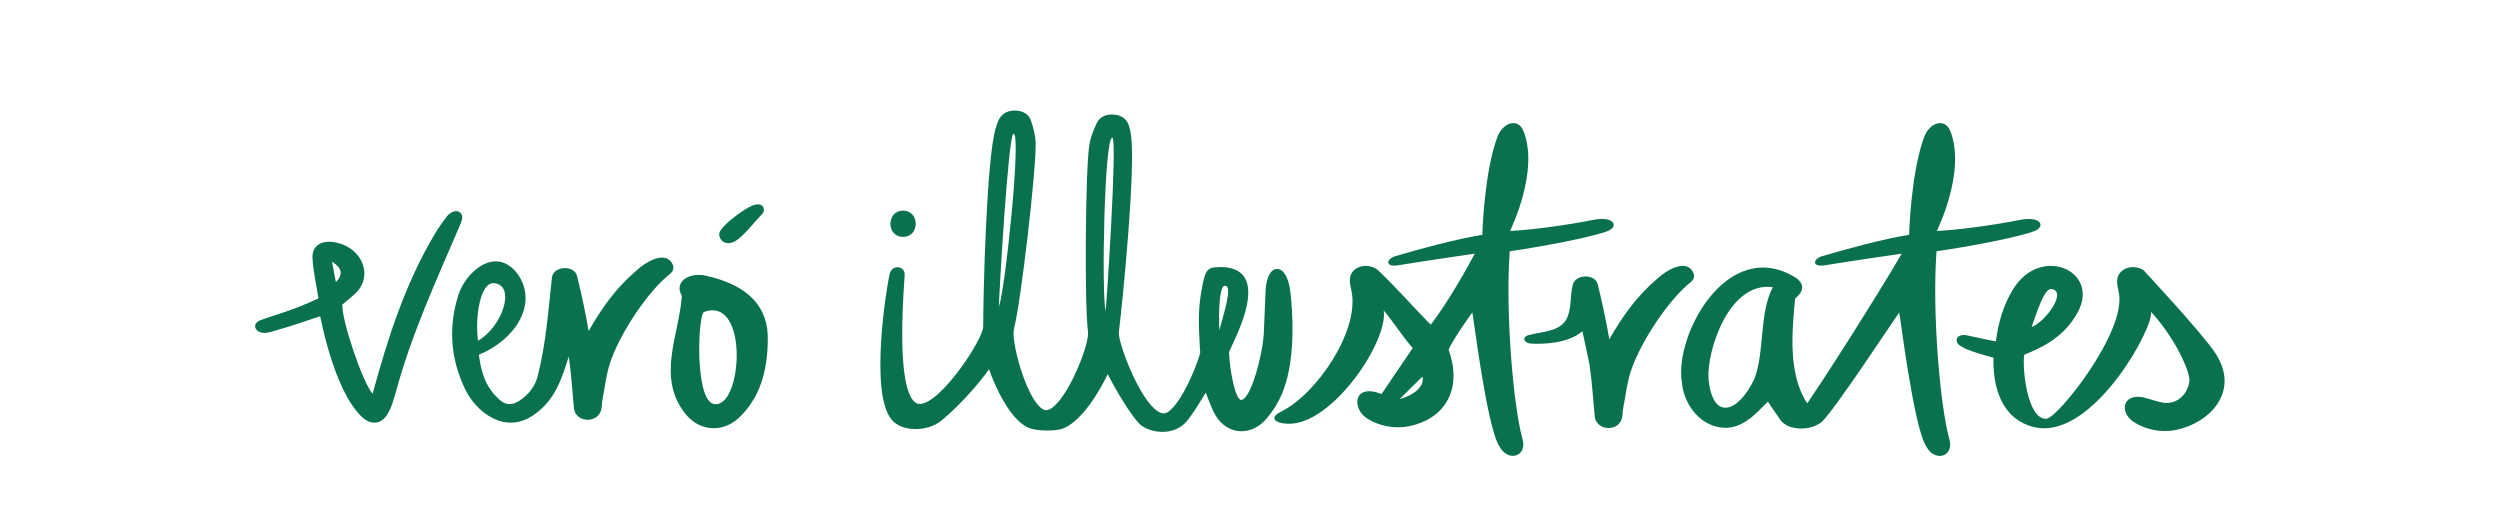 <?xml version="1.0" encoding="utf-8"?>
<!-- Generator: Adobe Illustrator 24.1.3, SVG Export Plug-In . SVG Version: 6.00 Build 0)  -->
<svg version="1.1" xmlns="http://www.w3.org/2000/svg" xmlns:xlink="http://www.w3.org/1999/xlink" x="0px" y="0px"
	 viewBox="0 0 428.07 88.31" style="enable-background:new 0 0 428.07 88.31;" xml:space="preserve">
<style type="text/css">
	.st0{display:none;}
	.st1{display:inline;}
	.st2{fill:#EACCAB;}
	.st3{fill:#FFFFFF;}
	.st4{fill:#9E3F29;}
	.st5{fill:none;}
	.st6{fill:#F39447;}
	.st7{fill:none;stroke:#000000;stroke-width:0.75;stroke-miterlimit:10;}
	.st8{fill:#F2C754;}
	.st9{opacity:0.52;fill:#AB9CBD;}
	.st10{opacity:0.52;}
	.st11{fill:#AB9CBD;}
	.st12{fill:#09724C;}
	.st13{fill:#1A354F;}
	.st14{opacity:0.8;fill:#F2C754;}
	.st15{opacity:0.8;fill:#EACCAB;}
	.st16{opacity:0.8;fill:#9E3F29;}
	.st17{opacity:0.8;fill:#09724C;}
	.st18{opacity:0.8;fill:#1A354F;}
	.st19{opacity:0.8;fill:#AB9CBD;}
	.st20{opacity:0.6;fill:#F2C754;}
	.st21{opacity:0.6;fill:#EACCAB;}
	.st22{opacity:0.6;fill:#9E3F29;}
	.st23{opacity:0.6;fill:#09724C;}
	.st24{opacity:0.6;fill:#1A354F;}
	.st25{opacity:0.6;fill:#AB9CBD;}
	.st26{opacity:0.4;fill:#F2C754;}
	.st27{opacity:0.4;fill:#EACCAB;}
	.st28{opacity:0.4;fill:#9E3F29;}
	.st29{opacity:0.4;fill:#09724C;}
	.st30{opacity:0.4;fill:#1A354F;}
	.st31{opacity:0.4;fill:#AB9CBD;}
	.st32{opacity:0.2;fill:#F2C754;}
	.st33{opacity:0.2;fill:#EACCAB;}
	.st34{opacity:0.2;fill:#9E3F29;}
	.st35{opacity:0.2;fill:#09724C;}
	.st36{opacity:0.2;fill:#1A354F;}
	.st37{opacity:0.2;fill:#AB9CBD;}
</style>
<g id="Layer_2">
</g>
<g id="Layer_1" class="st0">
</g>
<g id="Layer_3">
	<g>
		<path class="st12" d="M97.39,61.04c-1.11,3.49-2.21,7.26-5.68,9.77c-5.03,3.88-10.27-0.21-12.15-4.35
			c-2.45-5.18-2.78-10.53-1.09-15.88c1.16-3.9,6.41-8.75,10.23-3.58c3.48,5.11-0.52,11.21-6.7,13.74c0.36,2.79,1.04,5.58,3.64,7.79
			c1.04,0.88,2.11,0.86,3.3,0.08c1.7-1.12,2.77-2.63,3.15-4.31c1.43-5.57,1.8-11.26,2.43-16.9c0.4-1.96,3.96-2.01,4.32-0.02
			c0.78,3.2,1.38,5.99,1.95,9.3c2.18-3.82,4.61-7.32,8.2-10.37c1.57-1.47,4.62-3.24,5.94-1.46c0.74,0.99,0.24,1.71-0.22,2.06
			c-3.64,2.84-8.29,9.75-10.11,14.81c-0.8,2.21-1.01,4.56-1.47,6.85c-0.09,0.47-0.05,0.96-0.15,1.43c-0.23,1.14-1.12,1.85-2.29,1.88
			c-1.2,0.03-2.25-0.72-2.41-1.9C98,67,97.82,63.99,97.39,61.04z M81.85,58.34c4.18-2.38,6.54-9.49,2.76-9.85
			C82.19,48.25,81.31,54.43,81.85,58.34z"/>
		<path class="st12" d="M131.46,58.48c-0.06,4.66-1.16,9.63-5.1,13.2c-2.85,2.51-6.69,2.07-8.98-0.8
			c-5.02-6.25-1.11-13.45-0.62-20.22c-1.46-2.43,1.28-4.1,4.11-3.45C128.37,48.88,131.69,52.74,131.46,58.48z M120.56,53.41
			c-1.05,0.38-1.66,15.07,1.66,15.76C127.11,70.17,128.35,50.62,120.56,53.41z"/>
		<path class="st12" d="M123.34,39.52c0.96-1.55,4.35-3.88,5.49-4.32c2.04-0.79,2.25,0.86,1.73,1.38c-1.32,1.34-2.6,3.12-4.18,4.38
			C124.15,42.73,122.6,40.62,123.34,39.52z"/>
		<path class="st5" d="M292.54,64.85c0.72,7.49,5.2,5.67,7.82,0.09c1.82-4.44,0.83-11.37,3.19-15.77
			C296.02,48.11,292.23,60.15,292.54,64.85z"/>
		<path class="st5" d="M351.23,49.49c-1.26-0.14-2.57,4.39-3.36,6.5C350.31,55.07,354.06,49.8,351.23,49.49z"/>
		<path class="st12" d="M272.81,37.65c-4.55,0.9-10.25,1.69-14.25,1.9c0.2-0.47,4.92-10.08,2.38-16.94c-0.96-2.6-3.61-1.6-4.52,0.78
			c-2.22,5.83-2.6,16.06-2.6,16.81c-4.69,0.78-10.61,2.4-14.92,3.67c-1.5,0.44-1.88,1.96,0.61,1.54c2.81-0.48,11.69-1.79,13.02-1.98
			c-1.21,2.27-4.56,8.31-7.54,12.16c-0.53-0.4-8.5-9.12-9.4-9.6c-2.06-1.11-4.41-0.09-4.46,1.91c-0.02,0.66,0.15,1.32,0.29,1.98
			c1.39,6.74-5.95,17.6-12.09,20.62c-2,0.98-1.16,2,1.26,2.06c7.57,0.19,17.17-14.19,16.34-19.4c0.95,1.01,3.57,4.91,4.96,6.44
			c-1.83,2.71-3.56,5.25-5.33,7.87c-4.92-1.93-5.06,2.5-2.53,4.15c2.03,1.32,4.73,1.87,7.26,1.36c5.79-1.18,9.28-5.97,6.76-13.08
			c0.41-1.28,3.77-6.05,4.05-6.4c0.12,0.03,2.47,19.72,4.66,22.97c1.41,2.66,4.8,1.81,3.93-1.32c-1.61-5.78-2.94-21.99-2.18-32.13
			c0.73-0.06,12.39-1.89,16.65-3.41C277.27,38.85,276.48,36.92,272.81,37.65z M239.65,68.35c1.09-1.1,3.75-3.73,3.91-3.85
			C244.01,66.31,241.76,67.79,239.65,68.35z"/>
		<path class="st12" d="M331.59,43.02c0.73-0.06,12.39-1.89,16.65-3.41c2.11-0.76,1.32-2.68-2.35-1.96
			c-4.55,0.9-10.25,1.69-14.25,1.9c0.2-0.47,4.92-10.08,2.38-16.94c-0.96-2.6-3.61-1.6-4.52,0.78c-2.22,5.83-2.6,16.06-2.6,16.81
			c-4.69,0.78-10.61,2.4-14.92,3.67c-1.5,0.44-1.88,1.96,0.61,1.54c2.81-0.48,11.69-1.79,13.02-1.98
			c-1.21,2.27-10.5,17.32-16.16,25.64c-3.35-5.06-2.59-12.5-2.07-17.95c1.42-1.18,1.72-2.39,0.17-3.53
			c-11.7-7.32-20.92,9.82-19.56,17.85c0.21,3.22,2.61,7.34,6.91,7.79c3.42,0.34,5.89-2.51,7.81-4.48c0.54,0.87,1.55,2.27,2.11,3.1
			c1.28,1.88,4.97,2,6.99,0.5c1.82-1.36,13.09-18.5,13.38-18.84c0.12,0.03,2.47,19.72,4.66,22.97c1.41,2.66,4.8,1.81,3.93-1.32
			C332.15,69.36,330.82,53.15,331.59,43.02z M300.36,64.94c-2.63,5.58-7.1,7.39-7.82-0.09c-0.31-4.7,3.48-16.74,11.02-15.67
			C301.19,53.57,302.18,60.51,300.36,64.94z"/>
		<path class="st12" d="M289.7,46.27c-1.32-1.78-4.37-0.01-5.94,1.46c-3.59,3.05-6.01,6.55-8.2,10.37c-0.57-3.31-1.18-6.11-1.95-9.3
			c-0.35-1.9-3.63-1.93-4.25-0.21c-0.03,0.06-0.06,0.13-0.07,0.23c-0.43,1.69-0.2,3.4-0.76,5.07c-0.83,3.03-4.69,2.85-6.87,3.51
			c-1.1,0.33-0.73,1.38,0.55,1.44c2.13,0.1,6.31-0.02,8.75-2.13l1.22,5.77c0.42,2.94,0.61,5.95,0.89,8.91
			c0.16,1.18,1.21,1.93,2.41,1.9c1.18-0.03,2.07-0.74,2.29-1.88c0.09-0.47,0.05-0.96,0.15-1.43c0.46-2.29,0.67-4.64,1.47-6.85
			c1.82-5.05,6.47-11.96,10.11-14.81C289.94,47.98,290.44,47.26,289.7,46.27z"/>
		<path class="st12" d="M379.36,60.51c-2.2-3.39-12.39-14.31-12.39-14.31c-2.06-1.11-4.41-0.09-4.46,1.91
			c-0.02,0.66,0.15,1.32,0.29,1.98c1.38,6.66-10.45,21.49-12.39,21.61c-3.36,0.2-4.18-9-3.8-10.96c2.46-1,6.77-2.76,9.2-7.35
			c3.74-7.06-6.41-11.49-11.1-3.89c-1.65,2.67-2.55,5.69-2.96,8.95c-2.08-0.35-5-1.11-5.51-1.09c-1.46,0.04-1.46,1.21-0.77,1.73
			c1.17,0.87,3.65,1.55,5.86,2.16c-0.18,10.02,5.57,11.99,8.46,12.08c9.45,0.27,18.99-17.31,18.53-19.94
			c4.54,5,6.68,10.54,6.57,11.76c-0.16,1.85-1.55,3.82-3.91,3.85c-1.09,0.01-2.94-0.73-3.94-0.95c-3.59-0.76-4.22,2.56-1.68,4.21
			c2.03,1.32,4.73,1.87,7.26,1.36C378.38,72.41,383.61,67.06,379.36,60.51z M351.23,49.49c2.83,0.3-0.91,5.57-3.36,6.5
			C348.65,53.88,349.97,49.36,351.23,49.49z"/>
		<g>
			<path class="st12" d="M154.63,40.56c2.89,0,2.89-4.49,0-4.49C151.74,36.07,151.74,40.56,154.63,40.56L154.63,40.56z"/>
		</g>
		<path class="st12" d="M44.51,54.86c1.9-0.76,5.71-1.69,10.01-3.77c-0.36-2.43-0.92-4.68-1.02-7.08c0-2.03,1.63-2.99,4.1-2.47
			c4.34,0.92,6.26,5.48,3.51,8.44c-0.74,0.79-1.67,1.46-2.5,2.17c-0.11,2.68,3.43,13.24,5.19,15.28c2.59-9.45,5.49-18.71,10.7-27.45
			c0.58-1,1.3-1.95,2-2.9c0.47-0.64,1.71-1.43,2.45-0.51c0.41,0.52,0.09,1.36-0.19,1.99c-4.18,9.75-8.27,18.63-10.91,28.33
			c-0.53,1.78-1.05,3.97-2.33,4.98c-1.31,1.04-2.94,0.3-3.83-0.76c-4.69-4.79-6.82-16.98-6.87-16.96c-2.27,0.73-4.42,1.56-8.55,2.71
			C43.77,57.56,42.88,55.51,44.51,54.86z M56.85,44.81c0.22,1.17,0.44,2.34,0.66,3.5C58.79,47.02,58.58,45.9,56.85,44.81z"/>
		<path class="st12" d="M220.95,50.01c-0.28-2.44-1.15-3.96-2.28-3.96c-1.04,0-1.79,1.34-1.96,3.51c-0.05,0.91-0.09,2.18-0.14,3.46
			c-0.05,1.47-0.11,2.97-0.17,4.02c-0.23,4-2.3,11.44-3.89,11.44c-0.99-0.07-1.97-5.09-2.06-8.16c0.03-0.14,0.24-0.58,0.49-1.13
			c1.29-2.76,4.32-9.22,1.88-12.07c-0.79-0.92-2.08-1.39-3.83-1.39c-0.33,0-0.68,0.02-1.06,0.05c-1.35,0.12-1.61,1.23-1.82,2.12
			c-0.04,0.17-0.08,0.33-0.13,0.5c-0.89,4.24-0.76,6.79-0.54,11.01l0,0.09c0.01,0.11,0.02,0.23,0.03,0.35c0.03,0.25,0.06,0.49,0,0.7
			c-0.99,3.52-4.18,10.24-6.24,10.24c-0.48-0.02-1.02-0.31-1.62-0.86c-3.05-2.84-6.22-11.53-6.03-13.07
			c0.66-5.38,2.95-28.39,2.05-33.88c-0.07-0.43-0.16-0.94-0.32-1.44c-0.35-1.11-1.19-1.77-2.42-1.91c-0.17-0.02-0.33-0.03-0.49-0.03
			c-1.19,0-2.15,0.53-2.58,1.42c-0.72,1.49-1.14,2.72-1.31,3.86c-0.67,4.49-0.83,27.44-0.22,31.89c0.28,2.05-2.95,10.23-5.75,12.75
			c-0.51,0.46-0.99,0.71-1.43,0.71c0,0,0,0,0,0c-0.37-0.01-0.78-0.24-1.21-0.7c-2.49-2.57-4.81-11.2-4.27-13.27
			c1.16-4.38,3.82-27.23,3.7-31.75c-0.03-1.15-0.29-2.41-0.83-3.95c-0.35-1.01-1.39-1.63-2.73-1.63l-0.16,0
			c-1.25,0.04-2.16,0.63-2.65,1.71c-0.22,0.48-0.37,0.98-0.5,1.41c-1.56,5.39-2.11,28.46-2.11,33.87c0,2.19-7.32,13.25-10.87,13.25
			c-0.31,0-0.6-0.11-0.87-0.34c-1.39-1.19-2.82-5.81-1.75-21.08c0.03-0.48,0.05-0.78,0.05-0.83c-0.04-0.77-0.66-1.17-1.24-1.17
			c-0.5,0-1.12,0.3-1.33,1.13c-0.46,1.84-3.53,20.26,0.3,24.95c0.85,1.04,2.36,1.64,4.15,1.64c1.69,0,3.32-0.55,4.47-1.5
			c3.36-2.77,6.77-6.83,8.09-8.74c0.68,2,3.31,8.49,6.72,10c0.71,0.31,1.89,0.49,3.23,0.49c0.99,0,1.9-0.1,2.44-0.26
			c3.61-1.09,7-7.4,7.93-9.4c1.06,2.11,3.84,6.97,5.5,8.57c0.82,0.79,2.38,1.32,3.87,1.32c1.71,0,3.2-0.66,4.19-1.85
			c0.96-1.15,1.89-2.69,2.72-4.04c0.18-0.29,0.35-0.57,0.51-0.83c0.12,0.3,0.24,0.61,0.35,0.91c0.39,1.03,0.77,2.01,1.31,2.95
			c1.01,1.74,2.64,2.75,4.47,2.75c0,0,0,0,0,0c1.5,0,2.95-0.7,4.09-1.96c1.37-1.52,2.49-3.4,3.16-5.3
			C221.91,60.82,221.3,53.07,220.95,50.01z M173.53,22.91c1.41-0.29-1.39,26.58-2.49,29.63C171.04,50.82,172.64,23.09,173.53,22.91z
			 M189.31,53.27c-0.72-3.12-0.21-30.08,1.16-29.68C191.33,23.84,189.52,51.57,189.31,53.27z M208.79,56.56
			c-0.01-0.09-0.34-7.45,0.92-7.62C211.23,48.73,209.36,54.28,208.79,56.56z"/>
	</g>
</g>
</svg>
